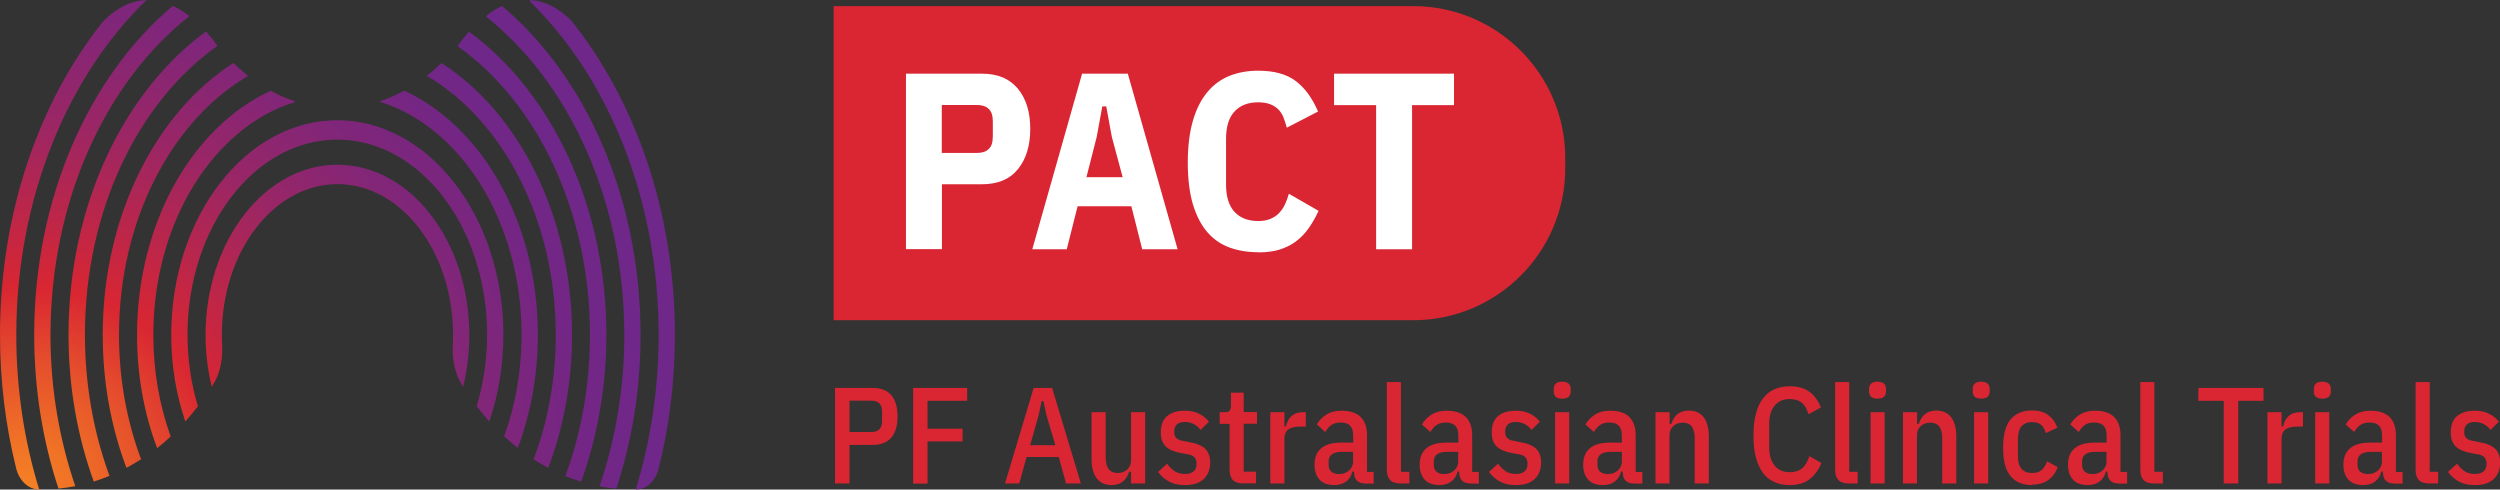 <?xml version="1.0" encoding="UTF-8"?>
<svg id="Layer_1" xmlns="http://www.w3.org/2000/svg" xmlns:xlink="http://www.w3.org/1999/xlink" version="1.1" viewBox="0 0 184.25 36.08">
  <rect x="0" y="0" width="184.25" height="36.08" fill="#333333" stroke="none"/>
  <!-- Generator: Adobe Illustrator 29.0.1, SVG Export Plug-In . SVG Version: 2.1.0 Build 192)  -->
  <defs>
    <style>
      .st0 {
        fill: #d92632;
      }

      .st1 {
        fill: url(#radial-gradient);
      }

      .st2 {
        fill: #fff;
      }
    </style>
    <radialGradient id="radial-gradient" cx="2.01" cy="35.8" fx="2.01" fy="35.8" r="54.07" gradientUnits="userSpaceOnUse">
      <stop offset="0" stop-color="#f58025"/>
      <stop offset=".06" stop-color="#f07226"/>
      <stop offset=".17" stop-color="#e54e2c"/>
      <stop offset=".27" stop-color="#d92632"/>
      <stop offset=".37" stop-color="#bc2649"/>
      <stop offset=".5" stop-color="#9a2665"/>
      <stop offset=".63" stop-color="#822678"/>
      <stop offset=".75" stop-color="#742684"/>
      <stop offset=".85" stop-color="#6f2789"/>
    </radialGradient>
  </defs>
  <g>
    <path class="st0" d="M61.54,35.63v-7.04h2.78c.61,0,1.06.18,1.37.54.31.36.46.88.46,1.56s-.15,1.2-.46,1.56c-.31.36-.76.54-1.37.54h-1.71v2.84h-1.07ZM62.61,31.84h1.62c.26,0,.45-.07.58-.2s.2-.34.2-.63v-.65c0-.29-.07-.5-.2-.63-.13-.13-.32-.2-.58-.2h-1.62v2.3Z"/>
    <path class="st0" d="M67.3,35.63v-7.04h3.98v.95h-2.92v2.06h2.58v.93h-2.58v3.11h-1.07Z"/>
    <path class="st0" d="M78.57,35.63l-.54-1.95h-2.37l-.54,1.95h-1.05l2.11-7.04h1.36l2.12,7.04h-1.08ZM77.12,30.59l-.22-1.03h-.13l-.22,1.03-.63,2.22h1.86l-.66-2.22Z"/>
    <path class="st0" d="M83.35,34.76h-.13c-.21.66-.64.99-1.3.99-.46,0-.83-.16-1.08-.48s-.39-.79-.39-1.41v-3.48h1.04v3.34c0,.76.3,1.14.89,1.14.27,0,.5-.08.69-.25.19-.17.29-.4.29-.69v-3.54h1.04v5.25h-1.04v-.87Z"/>
    <path class="st0" d="M87.31,35.75c-.44,0-.82-.08-1.13-.25-.32-.16-.6-.4-.83-.72l.67-.61c.17.25.37.44.57.57.21.13.45.19.74.19s.49-.06.64-.19c.15-.13.22-.31.22-.56,0-.19-.05-.34-.14-.46-.09-.12-.27-.2-.51-.24l-.45-.08c-.53-.09-.92-.26-1.17-.49-.25-.24-.37-.58-.37-1.05,0-.54.16-.94.47-1.2.32-.26.75-.39,1.3-.39.4,0,.75.07,1.03.21.29.14.54.34.75.6l-.62.61c-.14-.2-.31-.34-.51-.44s-.41-.15-.64-.15c-.52,0-.79.24-.79.72,0,.21.05.37.16.47.11.1.28.17.51.21l.46.09c.54.09.93.26,1.17.5.23.24.35.57.35.98,0,.53-.16.94-.48,1.24-.32.3-.78.44-1.38.44Z"/>
    <path class="st0" d="M91.66,35.63c-.36,0-.63-.08-.79-.24-.16-.16-.25-.42-.25-.79v-3.36h-.73v-.86h.4c.17,0,.28-.04.34-.12.06-.08.09-.2.09-.37v-.95h.94v1.43h.98v.86h-.98v3.53h.91v.86h-.91Z"/>
    <path class="st0" d="M93.62,35.63v-5.25h1.04v1.04h.12c.07-.34.21-.59.42-.77.21-.18.46-.27.78-.27h.26v1.06h-.44c-.37,0-.65.07-.85.21-.19.14-.29.37-.29.68v3.3h-1.04Z"/>
    <path class="st0" d="M100.59,35.63c-.26,0-.45-.07-.59-.21-.14-.14-.21-.36-.21-.67h-.12c-.07.32-.23.56-.46.74-.23.17-.52.26-.85.26-.5,0-.87-.13-1.11-.4-.25-.27-.37-.64-.37-1.12,0-.52.17-.92.5-1.2.34-.28.83-.41,1.48-.41h.87v-.5c0-.34-.07-.58-.22-.74-.15-.16-.38-.24-.71-.24-.25,0-.46.05-.64.16-.18.11-.34.29-.49.54l-.62-.56c.17-.3.41-.54.71-.73.3-.19.67-.28,1.1-.28.63,0,1.11.15,1.42.46s.47.75.47,1.35v2.7h.49v.86h-.67ZM98.69,34.94c.15,0,.28-.02.41-.07.12-.05.23-.11.32-.19s.16-.18.22-.29c.05-.11.08-.23.08-.36v-.73h-.82c-.65,0-.98.24-.98.71v.24c0,.24.07.41.21.52.14.11.32.17.56.17Z"/>
    <path class="st0" d="M103.24,35.63c-.36,0-.63-.08-.79-.25s-.24-.42-.24-.77v-6.45h1.04v6.61h.62v.86h-.63Z"/>
    <path class="st0" d="M108.34,35.63c-.26,0-.45-.07-.59-.21-.14-.14-.21-.36-.21-.67h-.12c-.07.32-.23.56-.46.74-.23.17-.52.26-.85.26-.5,0-.87-.13-1.11-.4-.25-.27-.37-.64-.37-1.12,0-.52.17-.92.5-1.2.34-.28.83-.41,1.48-.41h.87v-.5c0-.34-.07-.58-.22-.74-.15-.16-.38-.24-.71-.24-.25,0-.46.05-.64.16-.18.11-.34.29-.49.54l-.62-.56c.17-.3.41-.54.71-.73.3-.19.67-.28,1.1-.28.63,0,1.11.15,1.42.46s.47.75.47,1.35v2.7h.49v.86h-.67ZM106.44,34.94c.15,0,.28-.02.41-.07.12-.05.23-.11.32-.19s.16-.18.22-.29c.05-.11.08-.23.08-.36v-.73h-.82c-.65,0-.98.24-.98.71v.24c0,.24.07.41.21.52.14.11.32.17.56.17Z"/>
    <path class="st0" d="M111.7,35.75c-.44,0-.82-.08-1.13-.25-.32-.16-.6-.4-.83-.72l.67-.61c.17.25.37.44.57.57.21.13.45.19.74.19s.49-.06.64-.19c.15-.13.22-.31.22-.56,0-.19-.05-.34-.14-.46-.09-.12-.27-.2-.51-.24l-.45-.08c-.53-.09-.92-.26-1.17-.49-.25-.24-.37-.58-.37-1.05,0-.54.16-.94.47-1.2.32-.26.75-.39,1.3-.39.4,0,.75.07,1.03.21.29.14.54.34.75.6l-.62.61c-.14-.2-.31-.34-.51-.44-.2-.1-.41-.15-.64-.15-.52,0-.79.24-.79.72,0,.21.05.37.16.47.11.1.28.17.51.21l.46.09c.54.09.93.26,1.17.5.23.24.35.57.35.98,0,.53-.16.94-.48,1.24-.32.3-.78.44-1.38.44Z"/>
    <path class="st0" d="M115.13,29.38c-.42,0-.62-.18-.62-.53v-.18c0-.36.21-.54.62-.54s.63.18.63.54v.18c0,.36-.21.53-.63.53ZM114.61,30.38h1.04v5.25h-1.04v-5.25Z"/>
    <path class="st0" d="M120.39,35.63c-.26,0-.45-.07-.59-.21-.14-.14-.21-.36-.21-.67h-.12c-.07.32-.23.56-.46.74-.23.17-.52.26-.85.26-.5,0-.87-.13-1.11-.4-.25-.27-.37-.64-.37-1.12,0-.52.17-.92.5-1.2.34-.28.83-.41,1.48-.41h.87v-.5c0-.34-.07-.58-.22-.74-.15-.16-.38-.24-.71-.24-.25,0-.46.05-.64.16-.18.11-.34.29-.49.54l-.62-.56c.17-.3.41-.54.71-.73.3-.19.67-.28,1.1-.28.63,0,1.11.15,1.42.46s.47.75.47,1.35v2.7h.49v.86h-.67ZM118.5,34.94c.15,0,.28-.02.41-.07.12-.05.23-.11.32-.19s.16-.18.22-.29c.05-.11.08-.23.08-.36v-.73h-.82c-.65,0-.98.24-.98.71v.24c0,.24.07.41.21.52.14.11.32.17.56.17Z"/>
    <path class="st0" d="M122.01,35.63v-5.25h1.04v.87h.12c.21-.66.64-.99,1.29-.99.47,0,.84.16,1.09.48s.39.79.39,1.41v3.48h-1.04v-3.34c0-.37-.07-.65-.21-.85-.14-.19-.36-.29-.67-.29-.28,0-.51.08-.7.25s-.28.4-.28.69v3.54h-1.04Z"/>
    <path class="st0" d="M131.9,35.75c-.41,0-.78-.07-1.1-.21s-.61-.35-.84-.65c-.23-.3-.41-.67-.54-1.13-.12-.46-.19-1.01-.19-1.65s.06-1.19.19-1.65c.12-.46.3-.84.54-1.13.23-.3.51-.51.84-.65s.69-.21,1.1-.21c.6,0,1.08.13,1.44.39.36.26.65.65.86,1.17l-.91.5c-.12-.4-.29-.68-.51-.86-.22-.17-.51-.26-.88-.26-.48,0-.85.16-1.11.49-.27.33-.4.78-.4,1.36v1.69c0,.58.13,1.03.4,1.36s.64.49,1.11.49c.38,0,.68-.09.91-.28.23-.19.41-.49.54-.91l.89.52c-.22.52-.52.92-.89,1.2-.37.28-.85.42-1.45.42Z"/>
    <path class="st0" d="M136.28,35.63c-.36,0-.63-.08-.79-.25s-.24-.42-.24-.77v-6.45h1.04v6.61h.62v.86h-.63Z"/>
    <path class="st0" d="M138.37,29.38c-.42,0-.62-.18-.62-.53v-.18c0-.36.21-.54.62-.54s.63.18.63.54v.18c0,.36-.21.53-.63.53ZM137.86,30.38h1.04v5.25h-1.04v-5.25Z"/>
    <path class="st0" d="M140.25,35.63v-5.25h1.04v.87h.12c.21-.66.64-.99,1.29-.99.47,0,.84.16,1.09.48s.39.79.39,1.41v3.48h-1.04v-3.34c0-.37-.07-.65-.21-.85-.14-.19-.36-.29-.67-.29-.28,0-.51.08-.7.25s-.28.4-.28.69v3.54h-1.04Z"/>
    <path class="st0" d="M146.01,29.38c-.42,0-.62-.18-.62-.53v-.18c0-.36.21-.54.62-.54s.63.18.63.54v.18c0,.36-.21.53-.63.53ZM145.49,30.38h1.04v5.25h-1.04v-5.25Z"/>
    <path class="st0" d="M149.76,35.75c-.69,0-1.21-.22-1.58-.66-.37-.44-.55-1.13-.55-2.09s.18-1.65.55-2.09c.37-.44.9-.66,1.58-.66.5,0,.91.12,1.21.35.3.23.52.54.66.92l-.86.4c-.06-.26-.17-.46-.33-.6s-.38-.21-.68-.21c-.69,0-1.04.42-1.04,1.26v1.23c0,.84.35,1.26,1.04,1.26.3,0,.54-.07.71-.22.17-.14.3-.36.4-.64l.79.43c-.16.41-.39.73-.7.95s-.71.34-1.2.34Z"/>
    <path class="st0" d="M156.12,35.63c-.26,0-.45-.07-.59-.21-.14-.14-.21-.36-.21-.67h-.12c-.07.32-.23.56-.46.74-.23.17-.52.26-.85.26-.5,0-.87-.13-1.11-.4-.25-.27-.37-.64-.37-1.12,0-.52.17-.92.5-1.2.34-.28.83-.41,1.48-.41h.87v-.5c0-.34-.07-.58-.22-.74-.15-.16-.38-.24-.71-.24-.25,0-.46.05-.64.16-.18.11-.34.29-.49.54l-.62-.56c.17-.3.41-.54.71-.73.3-.19.67-.28,1.1-.28.63,0,1.11.15,1.42.46s.47.75.47,1.35v2.7h.49v.86h-.67ZM154.22,34.94c.15,0,.28-.02.41-.07.12-.05.23-.11.32-.19s.16-.18.22-.29c.05-.11.08-.23.08-.36v-.73h-.82c-.65,0-.98.24-.98.71v.24c0,.24.07.41.21.52.14.11.32.17.56.17Z"/>
    <path class="st0" d="M158.77,35.63c-.36,0-.63-.08-.79-.25s-.24-.42-.24-.77v-6.45h1.04v6.61h.62v.86h-.63Z"/>
    <path class="st0" d="M164.96,29.54v6.09h-1.07v-6.09h-1.87v-.95h4.8v.95h-1.87Z"/>
    <path class="st0" d="M167.11,35.63v-5.25h1.04v1.04h.12c.07-.34.21-.59.42-.77.21-.18.46-.27.78-.27h.26v1.06h-.44c-.37,0-.65.07-.85.21-.19.14-.29.37-.29.68v3.3h-1.04Z"/>
    <path class="st0" d="M171.15,29.38c-.42,0-.62-.18-.62-.53v-.18c0-.36.21-.54.62-.54s.63.18.63.54v.18c0,.36-.21.53-.63.53ZM170.63,30.38h1.04v5.25h-1.04v-5.25Z"/>
    <path class="st0" d="M176.42,35.63c-.26,0-.45-.07-.59-.21-.14-.14-.21-.36-.21-.67h-.12c-.07.32-.23.56-.46.74-.23.17-.52.26-.85.26-.5,0-.87-.13-1.11-.4-.25-.27-.37-.64-.37-1.12,0-.52.17-.92.5-1.2.34-.28.83-.41,1.48-.41h.87v-.5c0-.34-.07-.58-.22-.74-.15-.16-.38-.24-.71-.24-.25,0-.46.05-.64.16-.18.11-.34.29-.49.54l-.62-.56c.17-.3.41-.54.71-.73.3-.19.67-.28,1.1-.28.63,0,1.11.15,1.42.46s.47.75.47,1.35v2.7h.49v.86h-.67ZM174.52,34.94c.15,0,.28-.02.41-.07.12-.05.23-.11.32-.19s.16-.18.22-.29c.05-.11.08-.23.08-.36v-.73h-.82c-.65,0-.98.24-.98.71v.24c0,.24.07.41.21.52.14.11.32.17.56.17Z"/>
    <path class="st0" d="M179.06,35.63c-.36,0-.63-.08-.79-.25s-.24-.42-.24-.77v-6.45h1.04v6.61h.62v.86h-.63Z"/>
    <path class="st0" d="M182.38,35.75c-.44,0-.82-.08-1.13-.25-.32-.16-.6-.4-.83-.72l.67-.61c.17.25.37.44.57.57.21.13.45.19.74.19s.49-.06.64-.19c.15-.13.22-.31.22-.56,0-.19-.05-.34-.14-.46-.09-.12-.27-.2-.51-.24l-.45-.08c-.53-.09-.92-.26-1.17-.49-.25-.24-.37-.58-.37-1.05,0-.54.16-.94.47-1.2.32-.26.75-.39,1.3-.39.4,0,.75.07,1.03.21.29.14.54.34.75.6l-.62.61c-.14-.2-.31-.34-.51-.44s-.41-.15-.64-.15c-.52,0-.79.24-.79.72,0,.21.05.37.16.47.11.1.28.17.51.21l.46.09c.54.09.93.26,1.17.5.23.24.35.57.35.98,0,.53-.16.94-.48,1.24-.32.3-.78.44-1.38.44Z"/>
  </g>
  <path class="st0" d="M61.44.45h42.71c6.19,0,11.21,5.02,11.21,11.21v.73c0,6.19-5.02,11.21-11.21,11.21h-42.71V.45h0Z"/>
  <path class="st1" d="M21.71,7.46c-.61-.2-1.19-.46-1.76-.77-5.73,2.63-9.85,9.7-9.85,18,0,2.99.53,5.82,1.48,8.34.34-.27.68-.56,1-.86-.82-2.27-1.28-4.8-1.28-7.48,0-8.32,4.44-15.3,10.4-17.16.03-.01.03-.05,0-.06ZM16.03,3.39c-.08-.12-.38-.55-.85-1.07C9.14,6.73,5.05,15.1,5.05,24.68c0,3.86.67,7.53,1.86,10.81.39-.12.78-.26,1.16-.42-1.16-3.15-1.81-6.68-1.81-10.4,0-9.19,3.96-17.19,9.77-21.29ZM18.25,5.56c-.36-.28-.71-.59-1.05-.92-5.7,3.66-9.63,11.27-9.63,20.04,0,3.51.63,6.84,1.75,9.8.37-.2.73-.41,1.08-.63-1.04-2.77-1.63-5.88-1.63-9.17,0-8.47,3.89-15.77,9.47-19.06.02-.01.03-.04,0-.06ZM10.8,0c-1.02.03-2.11.47-3.23,1.61C2.91,7.46,0,15.63,0,24.68c0,3.43.42,6.74,1.19,9.84.22.9.91,1.55,1.69,1.56h.01c-1.09-3.53-1.69-7.37-1.69-11.4C1.21,14.58,4.99,5.61,10.8,0ZM24.87,12.14c-5.36,0-9.72,5.63-9.72,12.55,0,1.33.16,2.61.46,3.82.04-.06.07-.11.1-.17.52-.83.71-1.87.66-2.9-.01-.25-.02-.5-.02-.76,0-6.12,3.82-11.11,8.52-11.11s8.52,4.98,8.52,11.11c0,.25,0,.51-.02.76-.05,1.03.14,2.07.66,2.9.03.06.07.11.1.17.3-1.21.46-2.49.46-3.82,0-6.92-4.36-12.55-9.72-12.55ZM13.92,1.15c-.36-.27-.75-.52-1.18-.72C6.6,5.59,2.52,14.53,2.52,24.68c0,4.02.64,7.85,1.79,11.33.42-.04.83-.1,1.24-.18-1.17-3.41-1.83-7.18-1.83-11.15C3.73,14.75,7.82,6.04,13.92,1.22c.02-.02.02-.05,0-.07ZM37.01.44c-.43.2-.82.45-1.18.73-.02.01-.02.04,0,.06,6.09,4.83,10.18,13.53,10.18,23.46,0,3.97-.66,7.74-1.83,11.15.41.08.82.14,1.24.18,1.15-3.48,1.79-7.31,1.79-11.33,0-10.15-4.07-19.09-10.21-24.25ZM42.13,1.54c-1.04-1.04-2.06-1.47-3.02-1.54-.06,0-.09.07-.05.11,5.75,5.61,9.48,14.53,9.48,24.57,0,4.03-.6,7.87-1.69,11.4,0,0,0,0,.01,0,.79,0,1.47-.66,1.69-1.56.77-3.1,1.19-6.41,1.19-9.84,0-9.08-2.93-17.28-7.62-23.14ZM24.87,8.86c-6.75,0-12.25,7.1-12.25,15.82,0,2.27.37,4.43,1.04,6.38.32-.36.63-.73.93-1.12-.5-1.63-.77-3.41-.77-5.27,0-7.93,4.95-14.38,11.04-14.38s11.04,6.45,11.04,14.38c0,1.86-.28,3.63-.77,5.27.3.39.61.76.93,1.12.67-1.95,1.04-4.11,1.04-6.38,0-8.72-5.5-15.82-12.25-15.82ZM34.57,2.33c-.43.48-.72.88-.82,1.03-.02.02,0,.05.01.07,5.79,4.11,9.72,12.09,9.72,21.25,0,3.72-.65,7.24-1.81,10.4.38.16.77.3,1.16.42,1.19-3.29,1.86-6.95,1.86-10.81,0-9.58-4.09-17.95-10.12-22.35ZM29.8,6.68c-.56.31-1.15.57-1.75.77-.04.01-.04.06,0,.07,5.95,1.87,10.39,8.85,10.39,17.16,0,2.67-.46,5.2-1.28,7.48.33.3.66.59,1,.86.95-2.52,1.48-5.35,1.48-8.34,0-8.3-4.12-15.37-9.85-18ZM32.54,4.64c-.34.33-.69.64-1.05.92-.02.01-.02.04,0,.05,5.58,3.29,9.47,10.6,9.47,19.07,0,3.29-.59,6.4-1.63,9.17.35.23.72.44,1.08.63,1.12-2.96,1.75-6.29,1.75-9.8,0-8.77-3.93-16.38-9.63-20.04Z"/>
  <g>
    <path class="st2" d="M66.77,18.37V5.43h5.6c1.16,0,2.04.37,2.65,1.11s.91,1.73.91,2.96-.3,2.22-.91,2.97-1.49,1.11-2.65,1.11h-2.95v4.78h-2.65ZM69.41,11.27h2.61c.36,0,.64-.09.84-.28.21-.19.31-.49.31-.93v-1.11c0-.43-.1-.74-.31-.93-.2-.19-.48-.28-.84-.28h-2.61v3.52Z"/>
    <path class="st2" d="M84.18,18.37l-.8-3.17h-3.96l-.8,3.17h-2.54l3.67-12.94h3.37l3.67,12.94h-2.61ZM81.94,10.08l-.41-2.24h-.29l-.41,2.24-.76,2.98h2.67l-.8-2.98Z"/>
    <path class="st2" d="M92.73,18.59c-.78,0-1.49-.12-2.12-.35s-1.18-.61-1.63-1.13c-.45-.52-.8-1.2-1.06-2.04-.25-.84-.38-1.87-.38-3.08s.13-2.25.38-3.1c.25-.86.61-1.56,1.06-2.1.45-.54.99-.94,1.63-1.2.64-.25,1.34-.38,2.12-.38,1.16,0,2.08.25,2.75.75s1.23,1.25,1.66,2.26l-2.3,1.19c-.07-.27-.16-.52-.25-.76-.09-.23-.22-.43-.38-.59-.16-.16-.36-.29-.6-.38-.24-.09-.53-.14-.88-.14-.74,0-1.32.22-1.74.67s-.63,1.12-.63,2.01v3.39c0,.89.21,1.56.63,2.01.42.45,1,.67,1.74.67.35,0,.64-.05.9-.16.25-.1.47-.25.64-.43.17-.18.32-.39.43-.63.11-.24.21-.5.29-.79l2.19,1.26c-.22.48-.47.91-.74,1.29-.27.38-.58.7-.94.97-.35.26-.76.46-1.21.6s-.98.2-1.56.2Z"/>
    <path class="st2" d="M104.07,7.75v10.62h-2.65V7.75h-3.1v-2.32h8.84v2.32h-3.1Z"/>
  </g>
</svg>